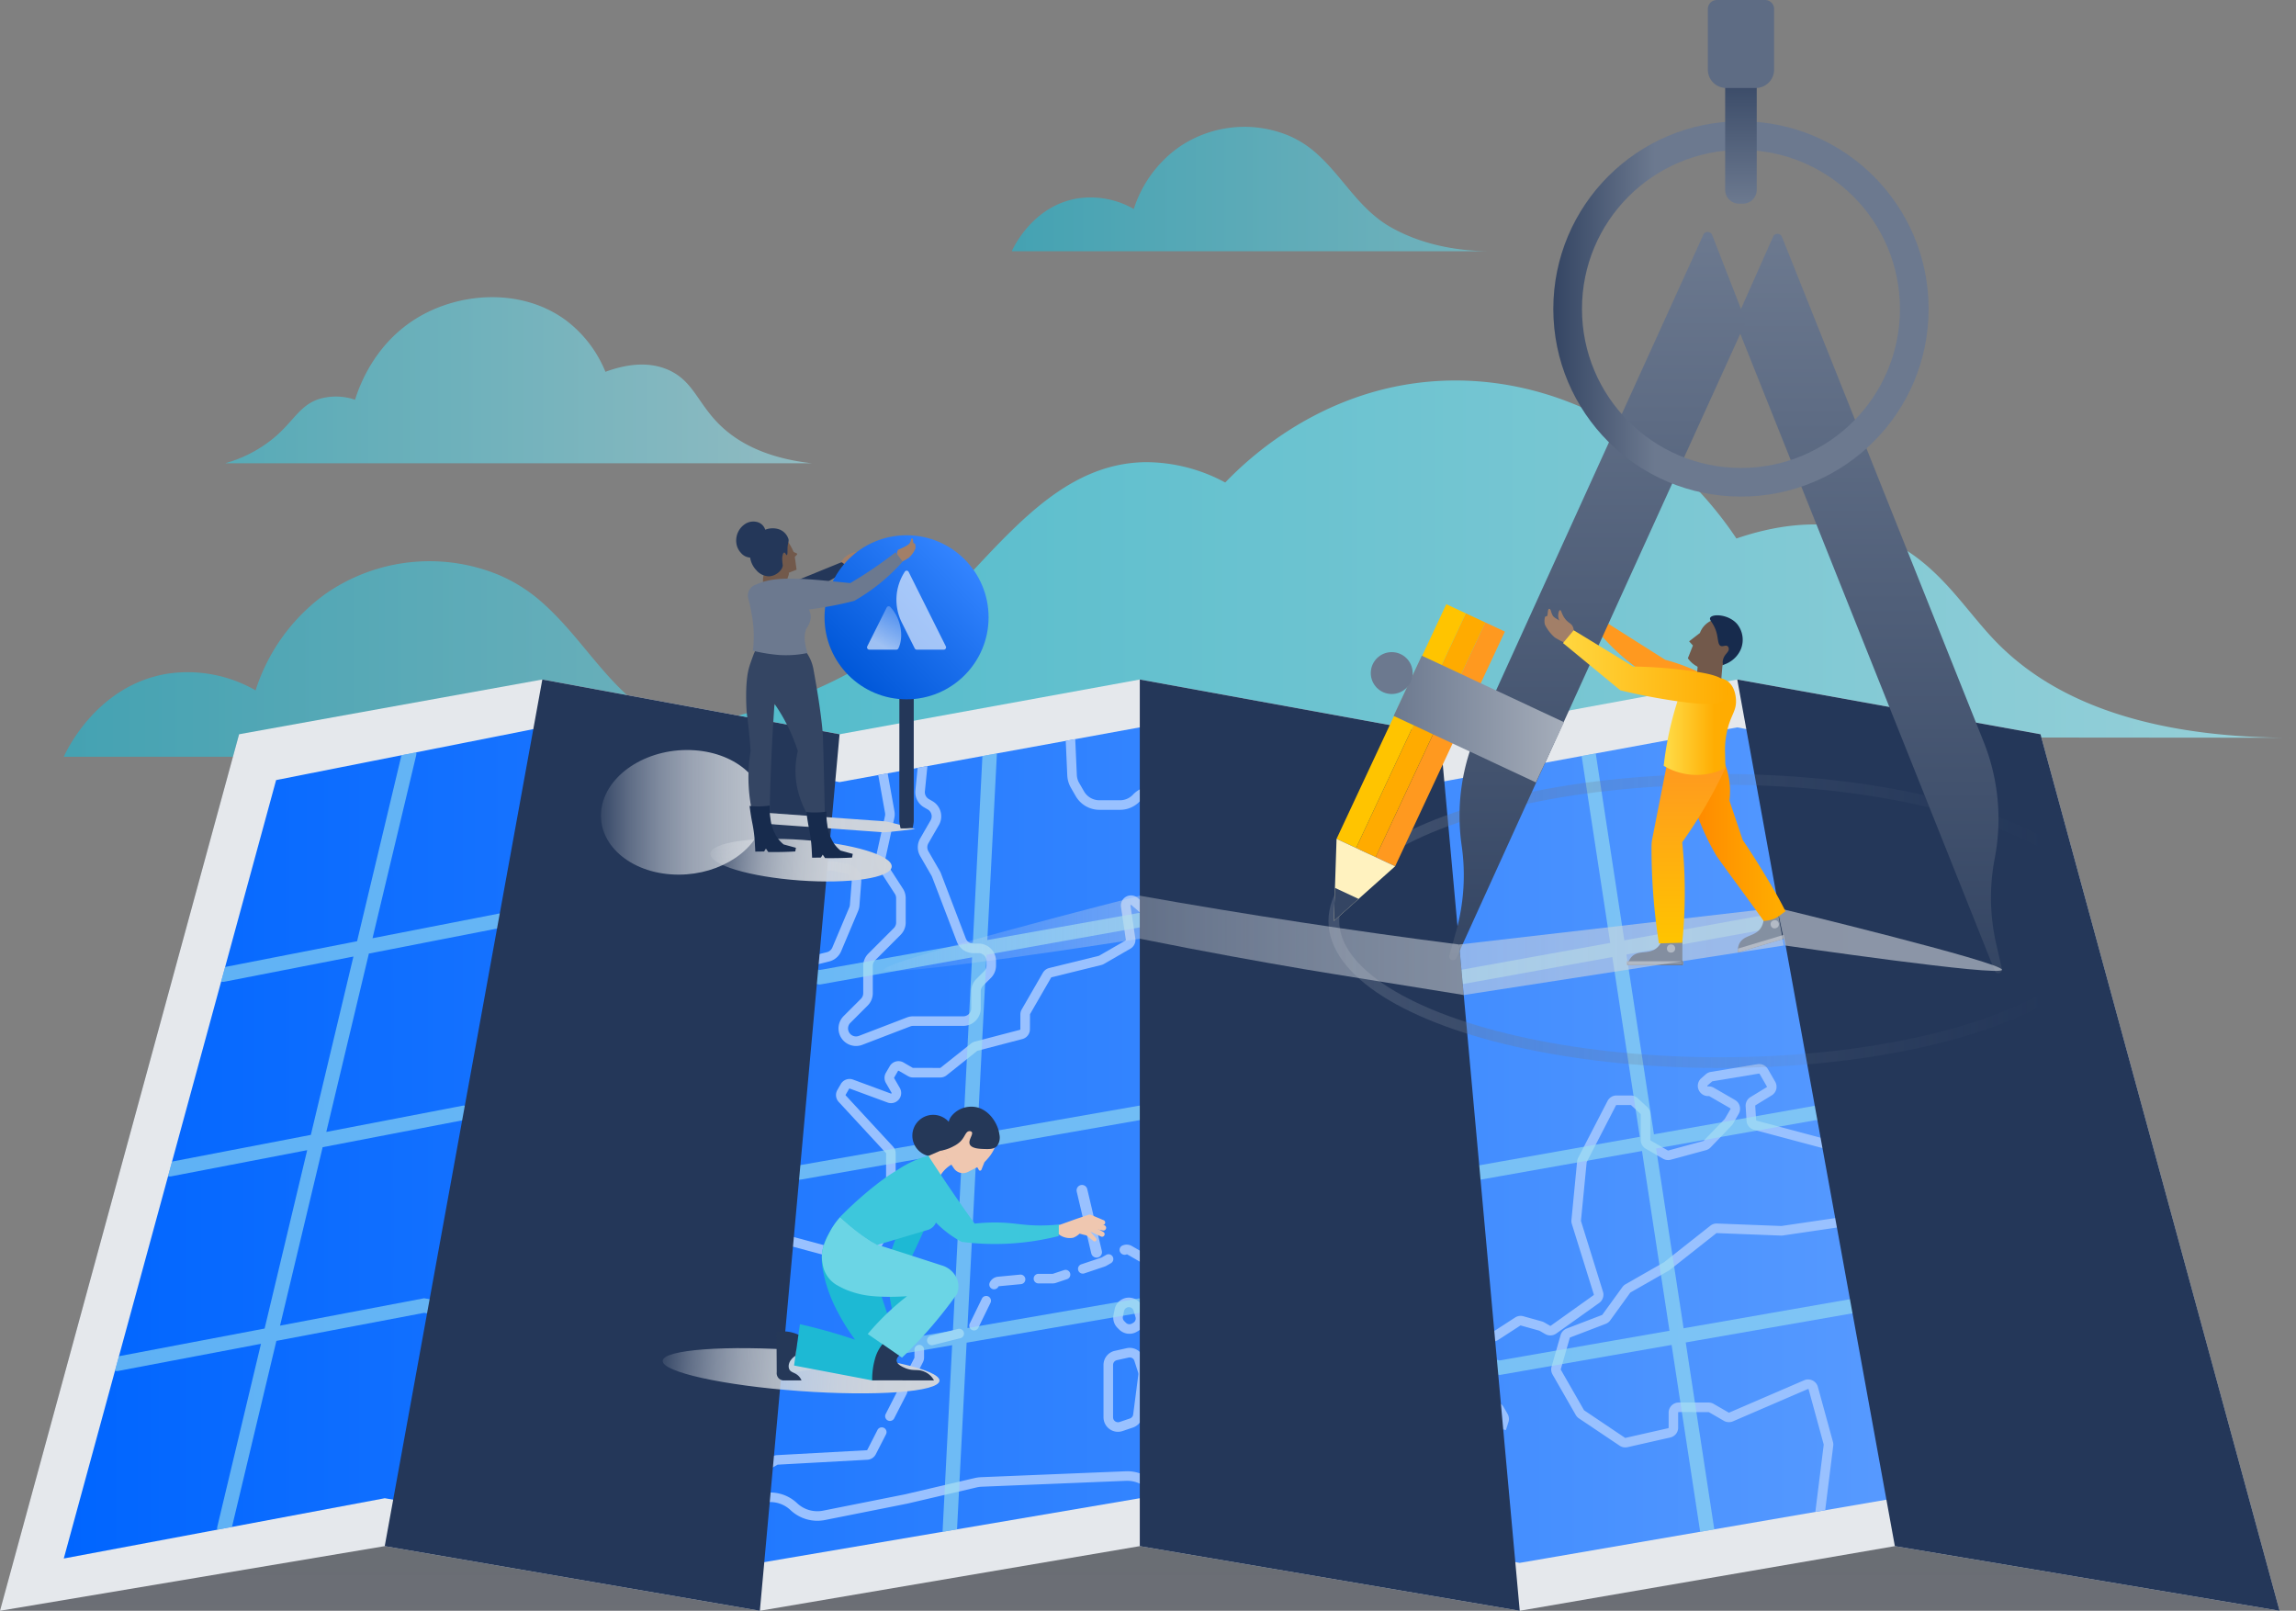<svg xmlns="http://www.w3.org/2000/svg" xmlns:xlink="http://www.w3.org/1999/xlink" viewBox="0 0 576.405 404.348"><rect x="0" y="0" width="576.405" height="404.348" fill="#808080" stroke="none"/><defs><style>.cls-1{isolation:isolate;}.cls-2{fill:#a27f68;}.cls-13,.cls-3,.cls-30,.cls-4,.cls-5{opacity:0.6;}.cls-3{fill:url(#T300-T100);}.cls-4{fill:url(#T300-T100-2);}.cls-5{fill:url(#T200-T75);}.cls-6{opacity:0.8;fill:url(#T200-T75-2);}.cls-7{opacity:0.25;fill:url(#N900);}.cls-8{fill:#e5e8ec;}.cls-9{fill:url(#B300-B100);}.cls-10,.cls-12,.cls-18,.cls-21,.cls-40{fill:none;}.cls-10,.cls-11,.cls-13{mix-blend-mode:soft-light;}.cls-11{fill:#99c1ff;}.cls-13{fill:#9ce3ee;}.cls-14,.cls-36{fill:#243759;}.cls-14{mix-blend-mode:screen;}.cls-15{fill:#8993a4;}.cls-16{fill:#172b4d;}.cls-17{fill:#ff991f;}.cls-18,.cls-21,.cls-40{stroke-miterlimit:10;}.cls-18{stroke-width:2.701px;opacity:0.4;stroke:url(#linear-gradient);}.cls-18,.cls-31,.cls-32,.cls-33,.cls-34,.cls-35,.cls-38,.cls-39{mix-blend-mode:multiply;}.cls-19{fill:url(#linear-gradient-2);}.cls-20{fill:url(#linear-gradient-3);}.cls-21{stroke-width:7.196px;stroke:url(#linear-gradient-4);}.cls-22{fill:url(#linear-gradient-5);}.cls-23{fill:#5e6c84;}.cls-24{fill:#ffab00;}.cls-25{fill:#ffc400;}.cls-26{fill:#fff2bf;}.cls-27{fill:#344563;}.cls-28{fill:url(#linear-gradient-6);}.cls-29{fill:#6c798f;}.cls-31{fill:url(#linear-gradient-7);}.cls-32{fill:url(#linear-gradient-8);}.cls-33{fill:url(#linear-gradient-9);}.cls-34{fill:url(#linear-gradient-10);}.cls-35{fill:url(#linear-gradient-11);}.cls-37{fill:url(#B400-B200);}.cls-38{fill:url(#linear-gradient-12);}.cls-39{fill:url(#linear-gradient-13);}.cls-40{stroke:#99c1ff;stroke-linecap:round;stroke-width:2.721px;}.cls-41{fill:#253858;}.cls-42{fill:#1db9d4;}.cls-43{fill:#6bd5e5;}.cls-44{fill:#3dc7dc;}.cls-45{fill:#efc7b0;}.cls-46{fill:#72594b;}.cls-47{fill:url(#linear-gradient-14);}.cls-48{fill:url(#linear-gradient-15);}.cls-49{fill:url(#linear-gradient-16);}.cls-50{fill:url(#Y300-Y100);}.cls-51{fill:url(#linear-gradient-17);}.cls-52{fill:#fff;}</style><linearGradient id="T300-T100" x1="16.011" y1="165.417" x2="203.871" y2="165.417" gradientUnits="userSpaceOnUse"><stop offset="0" stop-color="#1db9d4"/><stop offset="1" stop-color="#6bd5e5"/></linearGradient><linearGradient id="T300-T100-2" x1="254.002" y1="47.448" x2="373.519" y2="47.448" xlink:href="#T300-T100"/><linearGradient id="T200-T75" x1="56.492" y1="95.45" x2="203.871" y2="95.45" gradientUnits="userSpaceOnUse"><stop offset="0" stop-color="#3dc7dc"/><stop offset="1" stop-color="#9ce3ee"/></linearGradient><linearGradient id="T200-T75-2" x1="140.197" y1="140.355" x2="576.405" y2="140.355" xlink:href="#T200-T75"/><linearGradient id="N900" x1="286.143" y1="331.946" x2="286.143" y2="542.859" gradientUnits="userSpaceOnUse"><stop offset="0" stop-color="#091e42"/><stop offset="1" stop-color="#091e42" stop-opacity="0.1"/></linearGradient><linearGradient id="B300-B100" x1="16.011" y1="287.456" x2="556.274" y2="287.456" gradientUnits="userSpaceOnUse"><stop offset="0" stop-color="#0065ff"/><stop offset="1" stop-color="#66a3ff"/></linearGradient><linearGradient id="linear-gradient" x1="333.511" y1="231.192" x2="530.153" y2="231.192" gradientUnits="userSpaceOnUse"><stop offset="0" stop-color="#6c798f"/><stop offset="0.914" stop-color="#6c798f" stop-opacity="0"/></linearGradient><linearGradient id="linear-gradient-2" x1="469.13" y1="244.302" x2="469.13" y2="58.689" gradientUnits="userSpaceOnUse"><stop offset="0" stop-color="#344563"/><stop offset="1" stop-color="#6c798f"/></linearGradient><linearGradient id="linear-gradient-3" x1="401.058" y1="241.042" x2="401.058" y2="58.224" xlink:href="#linear-gradient-2"/><linearGradient id="linear-gradient-4" x1="389.957" y1="77.55" x2="484.176" y2="77.55" gradientUnits="userSpaceOnUse"><stop offset="0" stop-color="#344563"/><stop offset="0.27" stop-color="#6c798f"/></linearGradient><linearGradient id="linear-gradient-5" x1="437.066" y1="51.125" x2="437.066" y2="16.952" gradientUnits="userSpaceOnUse"><stop offset="0" stop-color="#6c798f"/><stop offset="1" stop-color="#344563"/></linearGradient><linearGradient id="linear-gradient-6" x1="349.873" y1="180.501" x2="392.651" y2="180.501" gradientTransform="translate(-41.506 174.273) rotate(-25.064)" gradientUnits="userSpaceOnUse"><stop offset="0" stop-color="#6c798f"/><stop offset="0.995" stop-color="#a5adba"/></linearGradient><linearGradient id="linear-gradient-7" x1="221.862" y1="237.317" x2="494.792" y2="237.317" gradientUnits="userSpaceOnUse"><stop offset="0" stop-color="#e5e8ec" stop-opacity="0.1"/><stop offset="0.09" stop-color="#e0e3e8" stop-opacity="0.31"/><stop offset="0.184" stop-color="#dbdfe5" stop-opacity="0.493"/><stop offset="0.285" stop-color="#d8dce2" stop-opacity="0.65"/><stop offset="0.392" stop-color="#d4d9df" stop-opacity="0.778"/><stop offset="0.506" stop-color="#d2d7dd" stop-opacity="0.876"/><stop offset="0.633" stop-color="#d0d5dc" stop-opacity="0.946"/><stop offset="0.78" stop-color="#cfd4db" stop-opacity="0.987"/><stop offset="1" stop-color="#cfd4db"/></linearGradient><linearGradient id="linear-gradient-8" x1="221.862" y1="234.315" x2="494.792" y2="234.315" xlink:href="#linear-gradient-7"/><linearGradient id="linear-gradient-9" x1="225.991" y1="238.829" x2="491.12" y2="238.829" xlink:href="#linear-gradient-7"/><linearGradient id="linear-gradient-10" x1="169.487" y1="235.8" x2="502.596" y2="235.8" xlink:href="#linear-gradient-7"/><linearGradient id="linear-gradient-11" x1="150.867" y1="203.916" x2="229.709" y2="203.916" xlink:href="#linear-gradient-7"/><linearGradient id="B400-B200" x1="213.027" y1="169.519" x2="242.15" y2="140.396" gradientUnits="userSpaceOnUse"><stop offset="0" stop-color="#0057d8"/><stop offset="1" stop-color="#3384ff"/></linearGradient><linearGradient id="linear-gradient-12" x1="129.217" y1="319.487" x2="198.89" y2="319.487" gradientTransform="translate(520.593 180.045) rotate(90)" xlink:href="#linear-gradient-7"/><linearGradient id="linear-gradient-13" x1="247.523" y1="191.648" x2="317.196" y2="191.648" gradientTransform="matrix(0, 0.655, -1, 0, 392.754, 31.039)" xlink:href="#linear-gradient-7"/><linearGradient id="linear-gradient-14" x1="423.74" y1="210.936" x2="448.262" y2="210.936" gradientUnits="userSpaceOnUse"><stop offset="0.106" stop-color="#ff8b00"/><stop offset="0.904" stop-color="#ffab00"/></linearGradient><linearGradient id="linear-gradient-15" x1="423.885" y1="236.819" x2="423.885" y2="191.753" gradientUnits="userSpaceOnUse"><stop offset="0" stop-color="#ffc400"/><stop offset="1" stop-color="#ff991f"/></linearGradient><linearGradient id="linear-gradient-16" x1="-144.691" y1="181.801" x2="-126.534" y2="181.801" gradientTransform="matrix(-1, 0, 0, 1, 291.137, 0)" gradientUnits="userSpaceOnUse"><stop offset="0" stop-color="#ffab00"/><stop offset="0.301" stop-color="#ffad02"/><stop offset="0.904" stop-color="#ffd740"/></linearGradient><linearGradient id="Y300-Y100" x1="-142.736" y1="167.467" x2="-101.251" y2="167.467" gradientTransform="matrix(-1, 0, 0, 1, 291.137, 0)" gradientUnits="userSpaceOnUse"><stop offset="0" stop-color="#ffab00"/><stop offset="1" stop-color="#ffd740"/></linearGradient><linearGradient id="linear-gradient-17" x1="226.218" y1="217.762" x2="221.086" y2="208.873" gradientTransform="matrix(1, 0, 0, -1, 0, 371.674)" gradientUnits="userSpaceOnUse"><stop offset="0" stop-color="#fff" stop-opacity="0.4"/><stop offset="0.92" stop-color="#fff"/></linearGradient></defs><title>Planning</title><g class="cls-1"><g id="Layer_2" data-name="Layer 2"><g id="Layer_1-2" data-name="Layer 1"><path class="cls-2" d="M213.644,142.938s1.321-2.458,2-2.733,1.2-.142,1.249-.442-1.047-.359-1.146-.526.05-.362-.277-.437a2.7,2.7,0,0,0-1.095-.151,6.752,6.752,0,0,0-2.452,1.381c-.41.527-1.321,1.568-1.327,2.273s2.471.787,2.471.787Z"/><path class="cls-3" d="M125.3,144.358a45.673,45.673,0,0,0-43.557,4.7A47.655,47.655,0,0,0,64.166,173.3a34.292,34.292,0,0,0-22.225-4.167c-17.621,2.919-25.3,19.411-25.93,20.836h187.86c-13.191-.214-26.5-2.86-38.093-9.36-13.1-7.342-19.208-20.4-30.251-29.88A39.912,39.912,0,0,0,125.3,144.358Z"/><path class="cls-4" d="M323.529,34.05a29.057,29.057,0,0,0-27.711,2.992,30.318,30.318,0,0,0-11.18,15.422,21.816,21.816,0,0,0-14.14-2.651c-11.21,1.857-16.093,12.349-16.5,13.256H373.519c-8.392-.136-16.859-1.82-24.234-5.955-8.332-4.671-12.22-12.977-19.246-19.01A25.392,25.392,0,0,0,323.529,34.05Z"/><path class="cls-5" d="M142.227,80.518c-10.872-8.14-26.271-7.331-37.121-.939-11.1,6.541-14.945,17.458-15.97,20.769a14.869,14.869,0,0,0-9.036-.19c-5,1.646-6.388,5.723-11.656,10.022A33.278,33.278,0,0,1,56.492,116.3H203.871c-12.82-1.438-19.67-6.073-23.552-10.019-5.212-5.3-6.422-10.726-12.526-13.425-5.631-2.49-11.727-1.022-15.8.478A30.667,30.667,0,0,0,142.227,80.518Z"/><path class="cls-6" d="M358.726,95.808c-27.874,2.476-45.818,19.773-51.134,25.316a42.006,42.006,0,0,0-20.058-5.111c-24.354.347-38.669,24.717-56.294,40.31-15.652,13.846-42.462,28.332-91.044,28.495l436.209.378c-42.529.186-63.861-12.21-75.515-24.316-8.884-9.229-15.668-21.952-31.619-27.119-12.6-4.083-24.86-1.484-33.345,1.413C418.047,108.468,388.511,93.163,358.726,95.808Z"/><polygon class="cls-7" points="0 404.348 572.285 404.348 512.263 184.318 60.022 184.318 0 404.348"/><polygon class="cls-8" points="512.263 184.318 436.136 170.577 361.516 184.318 286.143 170.577 210.769 184.318 136.15 170.577 60.022 184.318 0 404.348 96.587 388.122 190.762 404.348 286.143 388.122 381.524 404.348 475.699 388.122 572.285 404.348 512.263 184.318"/><polygon id="_Path_" data-name="&lt;Path&gt;" class="cls-9" points="96.598 376.099 16.011 391.227 69.316 195.823 136.144 182.587 210.766 196.33 286.143 182.587 361.519 196.33 436.141 182.587 502.969 195.823 556.274 391.227 475.688 376.099 381.519 392.325 286.143 376.099 190.767 392.325 96.598 376.099"/><path class="cls-10" d="M279.952,356.788a1.227,1.227,0,0,0,1.12.167l2.577-.871a1.249,1.249,0,0,0,.832-1.016l1.294-9.983a1.248,1.248,0,0,0-.048-.537l-.938-2.932a1.231,1.231,0,0,0-1.451-.833l-2.932.652a1.233,1.233,0,0,0-.973,1.211v13.133A1.225,1.225,0,0,0,279.952,356.788Z"/><path class="cls-10" d="M282.66,332.057a1.244,1.244,0,0,0,1.5.2l.337-.194a1.239,1.239,0,0,0,.571-1.428l-.476-1.605a1.246,1.246,0,0,0-1.191-.891,1.222,1.222,0,0,0-.179.013,1.245,1.245,0,0,0-1.036.979l-.283,1.383a1.238,1.238,0,0,0,.338,1.127Z"/><path class="cls-10" d="M208.674,218.556a1.98,1.98,0,0,0-.437.049h0l-3.532.8a2,2,0,0,0-1.413,1.2l-.95,2.339a4.38,4.38,0,0,1-3.279,2.67l-1.357.25a2,2,0,0,0-1.561,2.516l.156.547a4.373,4.373,0,0,1-1.558,4.7l-3.174,2.428a2.009,2.009,0,0,0-.745,1.189l-.547,2.679a2,2,0,0,0,2.3,2.371l6.16-1.062c.052-.009.1-.019.138-.029l8.721-2.178a2.013,2.013,0,0,0,1.358-1.162l4.263-10.1a1.99,1.99,0,0,0,.15-.623l.451-5.8a2,2,0,0,0-1.6-2.116l-3.147-.626A2,2,0,0,0,208.674,218.556Z"/><path class="cls-10" d="M305.232,367.556l6.817,3.936a1.18,1.18,0,0,0,.332.132l6.745,1.61a1.238,1.238,0,0,0,1.441-.748l.126-.316a1.252,1.252,0,0,0-.168-1.215l-5.079-6.632a1.248,1.248,0,0,0-.986-.487h-8.395a1.234,1.234,0,0,0-1.228,1.055l-.214,1.4A1.236,1.236,0,0,0,305.232,367.556Z"/><path class="cls-11" d="M267.156,318.817l-2.872.954H260.7a1.2,1.2,0,0,0,0,2.4h3.581a2.557,2.557,0,0,0,.808-.131l2.826-.946a1.2,1.2,0,0,0-.762-2.275Z"/><path class="cls-11" d="M277.721,315l-1.169.672-5.127,1.717a1.2,1.2,0,0,0,.762,2.275l5.125-1.717a2.465,2.465,0,0,0,.465-.209l1.144-.66a1.2,1.2,0,0,0-1.2-2.078Z"/><path class="cls-11" d="M289.441,317.224a1.2,1.2,0,0,0-.439-1.639l-4.876-2.814a2.575,2.575,0,0,0-2.471-.043,1.177,1.177,0,0,0-.424,1.623,1.286,1.286,0,0,0,1.693.5l4.878,2.816a1.2,1.2,0,0,0,1.639-.439Z"/><path class="cls-11" d="M249.552,323.648a1.232,1.232,0,0,0,1.1-.687.143.143,0,0,1,.116-.08l5.558-.53a1.2,1.2,0,0,0,1.08-1.309,1.213,1.213,0,0,0-1.309-1.08l-5.559.531a2.558,2.558,0,0,0-2.043,1.417l-.018.036a1.181,1.181,0,0,0,.562,1.584A1.158,1.158,0,0,0,249.552,323.648Z"/><path class="cls-11" d="M228.638,346.492a1.2,1.2,0,0,0,1.068-.652l2-3.9a2.549,2.549,0,0,0,.278-1.157V338.8a1.2,1.2,0,0,0-2.4,0l-.016,2.043-2,3.9a1.2,1.2,0,0,0,1.066,1.746Z"/><path class="cls-11" d="M248.107,325.438a1.2,1.2,0,0,0-1.6.552l-3.067,6.287a1.2,1.2,0,0,0,2.156,1.053l3.067-6.287A1.2,1.2,0,0,0,248.107,325.438Z"/><path class="cls-11" d="M227.134,348.233a1.2,1.2,0,0,0-1.614.521l-3.188,6.228a1.2,1.2,0,0,0,2.135,1.094l3.188-6.228A1.2,1.2,0,0,0,227.134,348.233Z"/><path class="cls-11" d="M240.472,333.61l-6.785,1.7a1.2,1.2,0,1,0,.584,2.326l6.785-1.7a1.2,1.2,0,1,0-.584-2.326Z"/><path class="cls-11" d="M166.82,353.221l1.34.774a.144.144,0,0,1,.071.124v1.865a2.55,2.55,0,0,0,1.858,2.449l8.441,2.394,5.354,7.787a2.542,2.542,0,0,0,2.1,1.1h4.965a2.548,2.548,0,0,0,1.271-.34l2.979-1.7,22.544-1.234h0a2.55,2.55,0,0,0,2.123-1.38l2.55-4.979a1.2,1.2,0,1,0-2.135-1.094l-2.55,4.98a.145.145,0,0,1-.121.078h0l-22.545,1.234a2.559,2.559,0,0,0-1.132.336l-2.986,1.7h-4.965a.145.145,0,0,1-.118-.062l-5.354-7.786a2.55,2.55,0,0,0-1.413-1.011l-8.361-2.336a.144.144,0,0,1-.105-.139v-1.865a2.546,2.546,0,0,0-1.271-2.2l-1.34-.774a.144.144,0,0,1-.07-.124l.02-5.565,10.207-17.679a2.554,2.554,0,0,0,.34-1.336l-.268-10.584a2.431,2.431,0,0,0-.054-.462l-.721-3.419a.14.14,0,0,1,.068-.153l7.218-4.168a.145.145,0,0,1,.125-.009l10.832,4.385a2.627,2.627,0,0,0,.292.1l20.32,5.471a2.561,2.561,0,0,0,2.848-1.155l5.323-8.953a2.55,2.55,0,0,0,.355-1.3v-16.65a2.534,2.534,0,0,0-.675-1.727L212.32,274.983a.143.143,0,0,1-.018-.169l.859-1.488a.145.145,0,0,1,.175-.063l9.48,3.5a2.543,2.543,0,0,0,3.083-3.656l-1.421-2.461a.141.141,0,0,1,0-.143l.955-1.655a.162.162,0,0,1,.2-.053l2.32,1.341a2.544,2.544,0,0,0,1.271.341h6.846a2.55,2.55,0,0,0,1.588-.557l7.687-6.134,11.314-2.955a2.546,2.546,0,0,0,1.9-2.46l.02-3.778,5.309-9.2a.142.142,0,0,1,.09-.067l12.494-3.078a2.549,2.549,0,0,0,.664-.267l6.644-3.836a2.53,2.53,0,0,0,1.243-2.574l-1.221-8.243a.144.144,0,0,1,.236-.131l8.544,7.366a2.527,2.527,0,0,0,1.228.58l23.177,4.012a2.551,2.551,0,0,0,1.706-.3l13.417-7.747a2.529,2.529,0,0,0,1.245-1.841L335,217.84l10.465-16.678a.144.144,0,0,1,.1-.067l.244-.036,9.545-5.854-3.537-.645-6.876,4.217a2.539,2.539,0,0,0-1.51,1.109l-10.466,16.679a2.516,2.516,0,0,0-.362.99l-1.629,11.371a.144.144,0,0,1-.07.1L317.392,236.8l-23.246-4.044-8.545-7.367a2.543,2.543,0,0,0-4.176,2.3l1.221,8.245a.143.143,0,0,1-.07.145l-6.681,3.851L263.4,243a2.558,2.558,0,0,0-1.592,1.2l-5.308,9.194a2.545,2.545,0,0,0-.341,1.272v3.706a.145.145,0,0,1-.107.14l-11.313,2.955a2.511,2.511,0,0,0-.945.475l-7.723,6.138-6.917-.019-2.322-1.342a2.545,2.545,0,0,0-3.473.932L222.4,269.3a2.546,2.546,0,0,0,0,2.543l1.42,2.46a.144.144,0,0,1-.175.207l-9.48-3.5a2.536,2.536,0,0,0-3.083,1.114l-.859,1.489a2.531,2.531,0,0,0,.335,3l11.858,12.833a.142.142,0,0,1,.038.1l-.021,16.724-5.322,8.951a.14.14,0,0,1-.161.064l-20.337-5.476-10.83-4.384a2.521,2.521,0,0,0-2.226.154l-7.217,4.167a2.534,2.534,0,0,0-1.218,2.727l.724,3.444.248,10.662-10.206,17.678a2.545,2.545,0,0,0-.341,1.272v5.493A2.547,2.547,0,0,0,166.82,353.221Z"/><path class="cls-11" d="M455.765,379.532l2.448-.422,2.016-16.173a2.5,2.5,0,0,0-.07-.992l-3.784-13.795a2.542,2.542,0,0,0-3.458-1.662L434.107,354.6a.143.143,0,0,1-.129-.008l-3.771-2.177a2.544,2.544,0,0,0-1.271-.341h-7.489a2.545,2.545,0,0,0-2.542,2.542v3.761a.144.144,0,0,1-.112.141l-10.728,2.431a.13.13,0,0,1-.111-.021l-10.279-6.916-5.831-10.169a.149.149,0,0,1-.014-.113l2.258-7.889a.143.143,0,0,1,.087-.095l8.923-3.42a2.532,2.532,0,0,0,1.151-.888l5.039-6.97,9.674-5.524a2.689,2.689,0,0,0,.319-.215l11.6-9.157a.146.146,0,0,1,.1-.031l16.148.623a2.229,2.229,0,0,0,.465-.025l14.845-2.186a2.551,2.551,0,0,0,1.285-.583l7.744-6.619a2.555,2.555,0,0,0,.886-2.116l-1.2.085,1.2-.087-.535-7.332a2.541,2.541,0,0,0-1.882-2.273l-28.958-7.716a.146.146,0,0,1-.107-.132l-.225-3.591a.143.143,0,0,1,.069-.132l4.061-2.483a2.527,2.527,0,0,0,.877-3.44l-1.825-3.161a2.563,2.563,0,0,0-2.619-1.237l-11.72,1.948a2.542,2.542,0,0,0-1.27.6l-1.123.993a2.508,2.508,0,0,0-.656,2.9,2.584,2.584,0,0,0,2.624,1.563l5.317,3.069a.161.161,0,0,1,.052.2l-1.434,2.477-5.342,5.523-8.842,2.4a.141.141,0,0,1-.107-.016l-4.325-2.5a.145.145,0,0,1-.072-.124v-6.443a2.552,2.552,0,0,0-.818-1.868l-2.374-2.191a2.533,2.533,0,0,0-1.724-.673h-3.565a2.536,2.536,0,0,0-2.26,1.376L396.2,290.632a2.491,2.491,0,0,0-.271.921l-1.423,14.69a2.5,2.5,0,0,0,.1,1l5.521,17.713a.143.143,0,0,1-.054.161L389.3,332.8a.137.137,0,0,1-.155.007l-1.469-.847a2.479,2.479,0,0,0-.592-.249l-4.65-1.295a2.531,2.531,0,0,0-2.067.316l-5.591,3.619-4.377.908a2.546,2.546,0,0,0-1.686,1.218l-1.849,3.2a2.54,2.54,0,0,0-.342,1.271v4.58a2.558,2.558,0,0,0,.779,1.832l4.035,3.886a2.307,2.307,0,0,0,.232.2l3.822,2.915.94,1.628-2.474-.728-2.341-1.351a2.546,2.546,0,0,0-2.543,0l-2.652,1.531a2.534,2.534,0,0,0-1.228,1.737l-.542,2.91a.132.132,0,0,1-.081.1.146.146,0,0,1-.132-.006l-1.354-.8-1.055-1.826-1.343-2.035a2.564,2.564,0,0,0-.847-.795l-2.117-1.231-3.665-4.22-1.156-2.425a2.556,2.556,0,0,0-2.295-1.447h-1.319a.143.143,0,0,1-.129-.08l-1.25-2.591-.257-5.348a2.564,2.564,0,0,0-.134-.7l-2.138-6.261a2.54,2.54,0,0,0-.933-1.248l-12.188-8.66a2.547,2.547,0,0,0-.617-.321L322.7,317.04l-12.077-9.362-1.358-4.085a2.542,2.542,0,0,0-3.685-1.4l-4.47,2.581a2.542,2.542,0,0,0-1.222,2.7l.5,2.521v1.458a2.512,2.512,0,0,0,.172.919l1.325,3.418a2.546,2.546,0,0,0,1.1,1.284l4.221,2.472,1.408,3.4a2.527,2.527,0,0,0,.943,1.146l4.866,3.229,4.4,2.547a2.548,2.548,0,0,0,1.944.251l.377-.1a.14.14,0,0,1,.109.016l1.66.958a.145.145,0,0,1,.072.125v1.626a2.543,2.543,0,0,0,.341,1.271l1.588,2.75a2.548,2.548,0,0,0,1.7,1.221l6.831,1.391,4.235,2.177,2.938,3.711c.036.046.041.11-.021.217a.157.157,0,0,1-.2.053l-4.631-2.674a2.556,2.556,0,0,0-1.27-.339h-2.772a2.532,2.532,0,0,0-2.542,2.466l-.126,4.2a2.53,2.53,0,0,0,.921,2.033l1.953,1.617a.141.141,0,0,1,.052.1.137.137,0,0,1-.041.108l-1.4,1.426a2.542,2.542,0,0,0-.5.739l-1.53,3.4-2.079,3.6.011-1.94,1.758-3.046a2.524,2.524,0,0,0,.255-1.92l-1.338-5.061a2.53,2.53,0,0,0-.764-1.249l-5.624-5.027a2.552,2.552,0,0,0-.427-.31l-13.738-7.933-13.954-11.153a1.139,1.139,0,0,0-.087-.1l-1.21-4.184a1.2,1.2,0,0,0-2.3.666l1.21,4.184a2.533,2.533,0,0,0,.854,1.279h0l14,11.187a2.486,2.486,0,0,0,.314.214l13.744,7.939,5.671,5.1,1.339,5.064a.142.142,0,0,1-.015.107l-1.757,3.044a2.545,2.545,0,0,0-.341,1.272v5.02l2.478-.38a2.532,2.532,0,0,0,1.817-1.242l2.271-3.933a2.445,2.445,0,0,0,.115-.226l1.552-3.426,1.4-1.426a2.544,2.544,0,0,0-.191-3.741l-1.953-1.618a.141.141,0,0,1-.053-.115l.126-4.2a.145.145,0,0,1,.144-.141l2.845.02,4.628,2.672a2.516,2.516,0,0,0,1.931.254,2.566,2.566,0,0,0,1.575-1.24,2.526,2.526,0,0,0-.208-2.849l-2.936-3.709a2.554,2.554,0,0,0-.84-.689l-4.193-2.141a2.6,2.6,0,0,0-.646-.225l-6.792-1.377a.147.147,0,0,1-.1-.069l-1.607-2.821v-1.626a2.552,2.552,0,0,0-1.271-2.2l-1.66-.958a2.553,2.553,0,0,0-1.944-.251l-.377.1a.127.127,0,0,1-.109-.015l-4.272-2.467-4.922-3.3-1.408-3.4a2.571,2.571,0,0,0-1.078-1.229l-4.222-2.474-1.335-3.471V310a2.526,2.526,0,0,0-.05-.5l-.5-2.491a.144.144,0,0,1,.069-.153l4.47-2.581a.143.143,0,0,1,.209.079l1.358,4.085a2.542,2.542,0,0,0,.858,1.21l12.033,9.3a2.572,2.572,0,0,0,.7.38l8.831,3.155,12.24,8.73,2.144,6.3.257,5.35a2.563,2.563,0,0,0,.254.993l1.236,2.533a2.557,2.557,0,0,0,2.285,1.428H350.5a.146.146,0,0,1,.13.082l1.155,2.421a2.476,2.476,0,0,0,.378.577l3.643,4.188a2.563,2.563,0,0,0,.647.534l2.129,1.245,1.266,1.912,1.051,1.819a2.545,2.545,0,0,0,.932.932l1.3.753a2.543,2.543,0,0,0,3.771-1.737l.542-2.911a.137.137,0,0,1,.068-.1l2.653-1.532a.138.138,0,0,1,.143,0l2.341,1.351a2.575,2.575,0,0,0,.558.239l4.84,1.418.65-2.034a2.55,2.55,0,0,0-.222-2.042l-1.013-1.754a2.514,2.514,0,0,0-.668-.758L373,349.53l-4.04-3.891a.144.144,0,0,1-.045-.1l.021-4.651,1.85-3.206a.146.146,0,0,1,.095-.067l4.379-.908a2.552,2.552,0,0,0,.865-.356l5.543-3.6a.14.14,0,0,1,.117-.018l4.685,1.31,1.471.849a2.554,2.554,0,0,0,2.747-.132l10.781-7.683a2.54,2.54,0,0,0,.952-2.827l-5.528-17.771,1.438-14.744,7.36-14.261a.146.146,0,0,1,.13-.079h3.565a.146.146,0,0,1,.1.037l2.372,2.189a.148.148,0,0,1,.048.107v6.443a2.551,2.551,0,0,0,1.271,2.2l4.322,2.5a2.552,2.552,0,0,0,1.941.253l8.837-2.4a2.543,2.543,0,0,0,1.168-.692l5.275-5.483a2.546,2.546,0,0,0,.369-.491L436.5,279.6a2.544,2.544,0,0,0-.931-3.474l-5.315-3.068a2.549,2.549,0,0,0-1.467-.335l-.027,0a.129.129,0,0,1-.122-.089.122.122,0,0,1,.037-.164l1.194-1.027,11.722-1.948a.135.135,0,0,1,.147.069l1.825,3.161a.144.144,0,0,1-.05.194l-4.062,2.483a2.539,2.539,0,0,0-1.212,2.329l.225,3.591a2.543,2.543,0,0,0,1.884,2.3l28.961,7.717a.141.141,0,0,1,.1.128l.535,7.331a.144.144,0,0,1-.051.122l-7.818,6.652-14.875,2.188-16.146-.623a2.53,2.53,0,0,0-1.672.545l-11.614,9.169-9.675,5.525a2.5,2.5,0,0,0-.8.723l-5.059,6.979-8.924,3.421a2.559,2.559,0,0,0-1.533,1.674l-2.258,7.89a2.565,2.565,0,0,0,.239,1.964l5.832,10.171a2.548,2.548,0,0,0,.789.847l10.233,6.867a2.548,2.548,0,0,0,1.979.369l10.728-2.432a2.53,2.53,0,0,0,1.979-2.479v-3.761a.144.144,0,0,1,.144-.144l7.561.02,3.772,2.178a2.557,2.557,0,0,0,2.277.133l18.81-8.108a.132.132,0,0,1,.118,0,.137.137,0,0,1,.077.092l3.787,13.851-2.078,16.671C455.761,379.383,455.768,379.457,455.765,379.532Z"/><path class="cls-11" d="M289.558,371.87a9.717,9.717,0,0,0-6.986-2.538L246.4,370.809a9.749,9.749,0,0,0-1.829.249l-17.355,4.058-20.586,4.1a7.4,7.4,0,0,1-6.524-1.878,9.788,9.788,0,0,0-7.5-2.647l-11.1.876a9.818,9.818,0,0,0-5.989,2.677l-10.17,9.7,2.944.507,8.882-8.474a7.414,7.414,0,0,1,4.522-2.022l11.1-.876a7.441,7.441,0,0,1,5.662,2,9.813,9.813,0,0,0,8.642,2.489l20.625-4.107,17.4-4.066a7.37,7.37,0,0,1,1.38-.188l36.174-1.477a7.408,7.408,0,0,1,5.275,1.917l3.735,3.4,4.387.746Z"/><path class="cls-11" d="M310.85,373.568a3.626,3.626,0,0,0,.976.389l6.745,1.61a3.627,3.627,0,0,0,.833.1,3.665,3.665,0,0,0,3.394-2.293l.126-.316a3.66,3.66,0,0,0-.492-3.56l-5.079-6.632a3.659,3.659,0,0,0-2.891-1.428h-8.395a3.619,3.619,0,0,0-3.6,3.092l-.214,1.4a3.62,3.62,0,0,0,1.778,3.7Zm-6.225-7.275.214-1.4a1.234,1.234,0,0,1,1.228-1.055h8.395a1.248,1.248,0,0,1,.986.487l5.079,6.632a1.252,1.252,0,0,1,.168,1.215l-.126.316a1.238,1.238,0,0,1-1.441.748l-6.745-1.61a1.18,1.18,0,0,1-.332-.132l-6.817-3.936A1.236,1.236,0,0,1,304.625,366.293Z"/><path class="cls-11" d="M278.554,358.737a3.6,3.6,0,0,0,2.108.687,3.659,3.659,0,0,0,1.179-.2l2.577-.871a3.661,3.661,0,0,0,2.442-2.979l1.294-9.983a3.661,3.661,0,0,0-.143-1.576l-.937-2.932a3.628,3.628,0,0,0-4.257-2.443l-2.932.652a3.618,3.618,0,0,0-2.851,3.553v13.133A3.646,3.646,0,0,0,278.554,358.737Zm.88-16.091a1.233,1.233,0,0,1,.973-1.211l2.932-.652a1.231,1.231,0,0,1,1.451.833l.938,2.932a1.248,1.248,0,0,1,.048.537l-1.294,9.983a1.249,1.249,0,0,1-.832,1.016l-2.577.871a1.242,1.242,0,0,1-1.639-1.176Z"/><path class="cls-11" d="M280.964,333.751a3.643,3.643,0,0,0,4.395.578l.337-.194a3.634,3.634,0,0,0,1.672-4.186l-.476-1.6a3.64,3.64,0,0,0-7.057.3l-.283,1.382a3.626,3.626,0,0,0,.991,3.3Zm.938-3.243.283-1.383a1.245,1.245,0,0,1,1.036-.979,1.222,1.222,0,0,1,.179-.013,1.246,1.246,0,0,1,1.191.891l.476,1.605a1.239,1.239,0,0,1-.571,1.428l-.337.194a1.244,1.244,0,0,1-1.5-.2l-.421-.422A1.238,1.238,0,0,1,281.9,330.508Z"/><path class="cls-11" d="M222.186,204.057a1.978,1.978,0,0,1-.015.783l-2.185,9.917a4.425,4.425,0,0,0,.6,3.335l4.065,6.287a2,2,0,0,1,.32,1.085v6.109a1.983,1.983,0,0,1-.587,1.414L218,239.374a4.367,4.367,0,0,0-1.289,3.11v6.832a1.992,1.992,0,0,1-.585,1.415l-4.335,4.334a4.4,4.4,0,0,0,4.686,7.217l12.045-4.623a1.989,1.989,0,0,1,.717-.133h12.574a4.4,4.4,0,0,0,4.4-4.4v-4.262a1.988,1.988,0,0,1,.585-1.414l1.965-1.964a4.376,4.376,0,0,0,1.287-3.11v-1.119a4.4,4.4,0,0,0-4.4-4.4h-1.318a2.01,2.01,0,0,1-1.868-1.286l-6.232-16.306a4.5,4.5,0,0,0-.3-.627l-2.861-4.956a2,2,0,0,1,0-2l2.634-4.562a4.4,4.4,0,0,0-1.61-6.008l-.915-.528a2,2,0,0,1-.989-1.93l.634-6.349-2.455.448-.566,5.663a4.4,4.4,0,0,0,2.178,4.246l.914.528a2,2,0,0,1,.731,2.732L231,210.486a4.405,4.405,0,0,0,0,4.4l2.862,4.957a2.006,2.006,0,0,1,.135.284l6.232,16.3a4.422,4.422,0,0,0,4.108,2.828h1.318a2,2,0,0,1,2,2v1.119a1.988,1.988,0,0,1-.585,1.414l-1.965,1.964a4.376,4.376,0,0,0-1.287,3.11v4.262a2,2,0,0,1-2,2H229.241a4.382,4.382,0,0,0-1.576.291l-12.045,4.624a2,2,0,0,1-2.131-3.281l4.336-4.335a4.376,4.376,0,0,0,1.287-3.11v-6.832a1.983,1.983,0,0,1,.587-1.414l6.386-6.387a4.37,4.37,0,0,0,1.289-3.111v-6.109a4.388,4.388,0,0,0-.705-2.389l-4.065-6.287a1.989,1.989,0,0,1-.274-1.516l2.185-9.917a4.365,4.365,0,0,0,.034-1.725l-1.708-9.5-2.36.43Z"/><path class="cls-11" d="M207.708,216.266l-3.532.8a4.4,4.4,0,0,0-3.108,2.635l-.95,2.339a1.989,1.989,0,0,1-1.49,1.214l-1.358.25a4.4,4.4,0,0,0-3.433,5.534l.156.547a1.988,1.988,0,0,1-.708,2.138l-3.175,2.428a4.408,4.408,0,0,0-1.637,2.613l-.547,2.681a4.4,4.4,0,0,0,5.058,5.214l6.151-1.061c.112-.019.225-.042.328-.068l8.714-2.177a4.42,4.42,0,0,0,2.985-2.556l4.263-10.1a4.356,4.356,0,0,0,.333-1.371l.45-5.8a4.4,4.4,0,0,0-3.526-4.654l-3.147-.626A4.36,4.36,0,0,0,207.708,216.266Zm6.109,5.072-.451,5.8a1.99,1.99,0,0,1-.15.623l-4.263,10.1a2.013,2.013,0,0,1-1.358,1.162l-8.721,2.178c-.042.011-.086.021-.138.029l-6.16,1.063a2,2,0,0,1-2.3-2.371l.547-2.679a2.009,2.009,0,0,1,.745-1.189l3.174-2.428a4.373,4.373,0,0,0,1.558-4.7l-.156-.547a2,2,0,0,1,1.561-2.516l1.357-.25a4.38,4.38,0,0,0,3.279-2.67l.95-2.339a2,2,0,0,1,1.413-1.2l3.532-.8h0a1.98,1.98,0,0,1,.438-.049,2,2,0,0,1,.392.039l3.147.626A2,2,0,0,1,213.817,221.338Z"/><path class="cls-11" d="M267.936,194.631a6.883,6.883,0,0,0,.911,3.124l1.219,2.11A6.869,6.869,0,0,0,276,203.289h5.18a6.878,6.878,0,0,0,4.987-2.154,4.451,4.451,0,0,1,7.4,1.478l2.748,7.271,3.39,9.981a6.834,6.834,0,0,0,9,4.167l4.613-1.824a6.817,6.817,0,0,0,4.028-4.355l2.555-8.3a6.806,6.806,0,0,0,.278-1.44l1.381-16.379.235-2.642-2.349-.428-1.657,19.25a4.434,4.434,0,0,1-.181.933l-2.555,8.3a4.428,4.428,0,0,1-2.618,2.831L307.83,221.8a4.451,4.451,0,0,1-5.852-2.708l-3.4-10.02-2.762-7.31a6.85,6.85,0,0,0-11.395-2.275,4.469,4.469,0,0,1-3.241,1.4H276a4.464,4.464,0,0,1-3.854-2.225l-1.219-2.11a4.471,4.471,0,0,1-.592-2.029l-.4-8.984-2.382.434Z"/><path class="cls-12" d="M201.081,296.1h0c-.054.009-.107.009-.161.014s-.1.013-.147.013h0a1.781,1.781,0,0,1-.325-.03l-40.372-7.168-6.9,45.126,42.6,7.446,43.461-7.5,2.31-45-40.456,7.1Z"/><polygon class="cls-12" points="116.685 277.572 157.069 284.742 163.969 239.606 126.27 232.796 92.605 239.364 81.915 284.141 116.358 277.515 116.685 277.572"/><polygon class="cls-12" points="116.384 281.173 80.998 287.981 70.307 332.762 106.471 325.893 149.625 333.435 156.525 288.3 116.384 281.173"/><polygon class="cls-12" points="455.928 277.515 456.255 277.577 490.37 284.141 479.68 239.364 446.016 232.796 408.316 239.606 415.217 284.742 455.928 277.515"/><polygon class="cls-12" points="455.902 281.173 415.76 288.3 422.661 333.435 465.814 325.893 466.137 325.954 501.978 332.763 491.287 287.981 455.902 281.173"/><polygon class="cls-12" points="371.52 296.154 371.208 296.099 330.744 288.998 333.054 333.996 376.517 341.5 419.116 334.055 412.217 288.929 371.52 296.154"/><path class="cls-12" d="M285.929,277.565a1.336,1.336,0,0,1,.4,0c.04,0,.079,0,.119.009l40.465,7.1-2.311-45.008-38.465-6.873-38.465,6.874-2.311,45.007,40.465-7.1C285.865,277.567,285.9,277.569,285.929,277.565Z"/><path class="cls-12" d="M286.14,281.17l-40.962,7.189-2.311,45.009,42.866-7.4h0l.1-.017c.028-.005.056,0,.084-.006a1.74,1.74,0,0,1,.222-.017,1.759,1.759,0,0,1,.223.017c.028,0,.054,0,.082.006l.1.017h0l42.868,7.4-2.311-45.009Z"/><path class="cls-12" d="M206.087,247.1a1.781,1.781,0,0,1-.319.029h0a1.788,1.788,0,0,1-.326-.031l-37.928-6.852-6.9,45.125,40.158,7.13,40.961-7.189,2.31-45Z"/><polygon class="cls-12" points="411.673 285.371 404.774 240.246 366.521 247.156 366.203 247.099 328.244 240.316 330.554 285.312 371.517 292.5 411.673 285.371"/><path class="cls-13" d="M517.73,383.245l-10.961-45.91,35.842,6.808a1.788,1.788,0,0,0,.808-.038l-1-3.661L505.854,333.5l-10.689-44.772,34.116,6.564a1.786,1.786,0,0,0,.812-.035l-1-3.665-34.846-6.7L483.56,240.121l32.39,6.319a1.785,1.785,0,0,0,.816-.038l-1-3.663-33.125-6.462L471.5,189.59l-3.7-.733a1.789,1.789,0,0,0,.011.767l10.957,45.9-32.721-6.384-38.269,6.913-7.164-46.861c0-.018-.01-.035-.014-.053l-3.535.651,7.17,46.9L366.517,243.5l-38.463-6.873L325.65,189.79l-3.585-.654a1.79,1.79,0,0,0-.031.414l2.384,46.426-37.959-6.783c-.039-.007-.076,0-.115-.009a1.35,1.35,0,0,0-.411,0c-.036,0-.071,0-.107.008l-37.959,6.783,2.384-46.426a1.789,1.789,0,0,0-.031-.414l-3.585.654-2.4,46.837L205.767,243.5l-37.712-6.812,7.17-46.9-3.535-.651c0,.018-.011.035-.014.053l-7.164,46.861-38.268-6.913-32.722,6.384,10.957-45.9a1.789,1.789,0,0,0,.011-.767l-3.7.733L89.643,236.276l-33.125,6.462-1,3.664a1.794,1.794,0,0,0,.817.038l32.39-6.319L78.037,284.887l-34.846,6.7-1,3.664a1.77,1.77,0,0,0,.812.036l34.117-6.564L66.431,333.5l-36.567,6.946-1,3.66a1.78,1.78,0,0,0,.807.039l35.843-6.808-10.961,45.91a1.788,1.788,0,0,0-.015.749l3.7-.695,11.149-46.7,37.107-7.048,42.583,7.443-7.172,46.913,3.543.61c0-.012.007-.022.008-.034l7.165-46.871,42.815,7.483.01,0h.006c.025,0,.05,0,.074.007a1.767,1.767,0,0,0,.233.021h0a1.784,1.784,0,0,0,.326-.031l42.948-7.415-2.384,46.441a1.808,1.808,0,0,0,.025.393l3.589-.611,2.406-46.851,43.465-7.5,43.465,7.5,2.406,46.851,3.589.611a1.808,1.808,0,0,0,.025-.393l-2.385-46.441,42.969,7.419.308.054,43.139-7.54,7.166,46.871c0,.012.006.022.008.033l3.543-.61L423.2,336.993l42.583-7.442,37.107,7.049,11.149,46.7,3.7.695A1.788,1.788,0,0,0,517.73,383.245ZM446.016,232.8l33.664,6.568,10.69,44.777-34.115-6.564-.327-.062-40.711,7.227-6.9-45.136Zm-198.338,6.871,38.465-6.874,38.465,6.873,2.311,45.008-40.465-7.1c-.04-.007-.079,0-.119-.009a1.336,1.336,0,0,0-.4,0c-.033,0-.065,0-.1.007l-40.465,7.1Zm-155.073-.3L126.27,232.8l37.7,6.81-6.9,45.136-40.384-7.17-.327-.058-34.444,6.626Zm57.02,94.071-43.155-7.542-36.164,6.87L81,287.981l35.386-6.808,40.141,7.127Zm89.606.561-43.461,7.5-42.6-7.446,6.9-45.126L200.44,296.1a1.779,1.779,0,0,0,.324.03h0c.05,0,.1-.009.147-.013s.107-.005.161-.014h.007l40.458-7.1Zm2.5-48.684L200.77,292.5l-40.158-7.13,6.9-45.125,37.928,6.852a1.786,1.786,0,0,0,.325.031h0a1.781,1.781,0,0,0,.319-.029l37.954-6.782Zm44.822,40.656h-.007l-.1-.017c-.028,0-.055,0-.082-.006a1.759,1.759,0,0,0-.223-.017,1.74,1.74,0,0,0-.222.017c-.028,0-.055,0-.084.006l-.1.017h0l-42.866,7.4,2.311-45.009,40.962-7.189,40.968,7.189,2.311,45.009Zm41.691-85.652L366.2,247.1l.318.058,38.253-6.91,6.9,45.125L371.517,292.5l-40.962-7.188ZM376.517,341.5,333.054,334l-2.311-45,40.464,7.1.313.056,40.7-7.225,6.9,45.126Zm89.62-15.546-.322-.062-43.154,7.542-6.9-45.135,40.142-7.127,35.385,6.808,10.691,44.781Z"/><polygon class="cls-14" points="190.762 404.348 96.587 388.122 136.15 170.577 210.769 184.318 190.762 404.348"/><polygon class="cls-14" points="381.524 404.348 286.143 388.122 286.143 170.577 361.516 184.318 381.524 404.348"/><rect class="cls-15" x="408.366" y="241.301" width="14.265" height="0.937" transform="translate(830.997 483.539) rotate(-180)"/><path id="_Path_2" data-name="&lt;Path&gt;" class="cls-16" d="M408.637,242.238h13.724v-8.725l-4.472.2c-.46,2.88-1.554,4.046-2.42,4.586-1.929,1.205-4.185.236-5.787,1.823A3.957,3.957,0,0,0,408.637,242.238Z"/><path class="cls-15" d="M408.912,241.3a4.83,4.83,0,0,0-.275.937h13.724V241.3Z"/><circle class="cls-15" cx="419.51" cy="238.106" r="1.032"/><path id="_Path_3" data-name="&lt;Path&gt;" class="cls-16" d="M436.318,239.108l13.143-3.95-2.511-8.355-4.226,1.476c.388,2.89-.324,4.322-1,5.089-1.5,1.71-3.94,1.43-5.018,3.411A3.957,3.957,0,0,0,436.318,239.108Z"/><path class="cls-15" d="M449.462,235.158l-.27-.9-12.88,3.87a4.854,4.854,0,0,0,.006.976Z"/><circle class="cls-15" cx="445.542" cy="232.021" r="1.032" transform="translate(-47.924 138.038) rotate(-16.726)"/><polygon class="cls-14" points="572.285 404.348 475.699 388.122 436.136 170.577 512.263 184.318 572.285 404.348"/><path class="cls-2" d="M403.76,158.983c-.479.459.639,2.72-2.111-.45a3.159,3.159,0,0,1-1.119-1.974c-.1-1.184.951-1.572.714-2.663-.128-.59-.5-.793-.452-1.439.035-.451.263-.961.489-.961.257,0,.306.654.835,1.793a22.435,22.435,0,0,1,1.077,1.992c.141.393.19.645.492,1.489a4.6,4.6,0,0,1,.215.645C403.979,157.787,404.149,158.61,403.76,158.983Z"/><path class="cls-2" d="M402.735,154.868l-2.836-3.051a.479.479,0,0,0-.647.121c.041.254.049.524-.089.61-.117.073-.237-.052-.383.016-.255.119-.236.661-.23.825a1.949,1.949,0,0,0,.1.542l-.149.633a.675.675,0,0,0,.17.621l.068.955c-.144.322.954,1.2.989,1.241l1.652.76a.479.479,0,0,0,.822-.212l.626-2.656A.479.479,0,0,0,402.735,154.868Z"/><path class="cls-17" d="M431.343,172.411c-.051-.82-.77-1.776-4.878-3.713a50.219,50.219,0,0,0-8.413-3.072l-14.456-9.15-1.8,2.787a53.347,53.347,0,0,0,9.548,8.709,64.482,64.482,0,0,0,7.7,4.63c5.012,2.555,7.478,2.943,9.022,4.372a.942.942,0,0,0,.657.315C429.864,177.258,431.46,174.287,431.343,172.411Z"/><ellipse class="cls-18" cx="431.832" cy="231.192" rx="96.97" ry="35.559"/><path class="cls-19" d="M500.774,215.456h0a52.141,52.141,0,0,0,.386,21.573l1.408,6.116a.942.942,0,0,1-1.793.561l-65.111-163,9.476-21.3a1.2,1.2,0,0,1,2.21.043L498,186.239A52.141,52.141,0,0,1,500.774,215.456Z"/><path class="cls-20" d="M366.948,212.266h0a52.14,52.14,0,0,1-1.4,21.532l-1.693,6.043a.942.942,0,0,0,1.764.644L438.3,80.71l-8.468-21.723a1.2,1.2,0,0,0-2.209-.061L371.089,183.211A52.14,52.14,0,0,0,366.948,212.266Z"/><circle class="cls-21" cx="437.066" cy="77.55" r="43.511"/><path class="cls-22" d="M433.1,16.952h7.924a0,0,0,0,1,0,0v30.7a3.478,3.478,0,0,1-3.478,3.478h-.968a3.478,3.478,0,0,1-3.478-3.478v-30.7A0,0,0,0,1,433.1,16.952Z"/><path class="cls-23" d="M431.017,0h12.1a2.267,2.267,0,0,1,2.267,2.267V17.478a4.606,4.606,0,0,1-4.606,4.606h-7.42a4.606,4.606,0,0,1-4.606-4.606V2.267A2.267,2.267,0,0,1,431.017,0Z"/><rect class="cls-17" x="358.865" y="154.344" width="5.414" height="65.028" transform="translate(609.939 509.292) rotate(-154.936)"/><rect class="cls-24" x="353.961" y="152.05" width="5.414" height="65.028" transform="translate(601.564 502.843) rotate(-154.936)"/><rect class="cls-25" x="349.057" y="149.757" width="5.414" height="65.028" transform="translate(593.189 496.395) rotate(-154.936)"/><polygon id="_Path_4" data-name="&lt;Path&gt;" class="cls-26" points="350.25 217.457 334.862 231.192 335.538 210.576 350.25 217.457"/><polygon class="cls-27" points="334.862 231.192 341.069 225.652 335.134 222.876 334.862 231.192"/><rect class="cls-28" x="351.552" y="172.156" width="39.42" height="16.69" transform="translate(111.424 -140.28) rotate(25.064)"/><circle class="cls-29" cx="349.388" cy="168.958" r="5.257"/><g class="cls-30"><path class="cls-31" d="M326.416,231.5q-20.6-3.143-40.274-6.65v10.786c17,3.414,31.09,5.929,41.238,7.654,0,0,7.033,1.2,40.089,6.486h0L366.315,237.1Q346.753,234.6,326.416,231.5Z"/><path class="cls-32" d="M221.862,243.441c0,2.275,64.28-7.8,64.28-7.8V224.854S221.862,241.165,221.862,243.441Z"/><polygon class="cls-33" points="366.315 237.097 367.469 249.78 447.842 237.343 446.121 227.878 366.315 237.097"/><path class="cls-34" d="M502.6,243.441c0-1.9-56.475-15.563-56.475-15.563l2,9.465S502.6,245.3,502.6,243.441Z"/></g><path class="cls-35" d="M222.267,206.19l-30.336-2.183c.628-8.025-6.88-14.9-17.509-15.664-11.23-.808-21.677,5.509-23.333,14.11s6.105,16.228,17.336,17.036c10.628.765,20.543-4.856,22.98-12.751l30.337,2.183c.985.071,7.967-.811,7.967-.811S223.252,206.261,222.267,206.19Z"/><path class="cls-36" d="M229.394,169.113h-3.611v37.07a12.229,12.229,0,0,0,.309,1.76,17.818,17.818,0,0,0,3.024-.136,11.138,11.138,0,0,0,.279-1.624Z"/><path class="cls-36" d="M211.925,143.622a1.733,1.733,0,0,0,.114-1.832,1.59,1.59,0,0,0-.79-.647l-10.531,4.289a59.624,59.624,0,0,1-8.112,1.145c-1.791.125-3.229.137-3.747,1.058-.658,1.168.6,3.02,1.042,3.627a24.794,24.794,0,0,0,10.607-1.185q4.037-2.148,8.188-4.55Q210.333,144.577,211.925,143.622Z"/><circle id="_Ellipse_" data-name="&lt;Ellipse&gt;" class="cls-37" cx="227.589" cy="154.958" r="20.593"/><ellipse class="cls-38" cx="201.106" cy="344.098" rx="5.103" ry="34.837" transform="translate(-156.579 519.906) rotate(-85.871)"/><ellipse class="cls-39" cx="201.106" cy="215.926" rx="5.103" ry="22.811" transform="translate(-28.74 400.963) rotate(-85.871)"/><line class="cls-40" x1="271.631" y1="298.81" x2="275.289" y2="314.339"/><circle class="cls-41" cx="234.272" cy="285.082" r="5.231"/><path class="cls-42" d="M223.208,315.4a39.865,39.865,0,0,0,1.984,17.587l2.57-.243c-.005-.877.011-2.253.136-3.937.242-3.251.66-4.513.771-7.006a26.8,26.8,0,0,0-.3-5.32q1.085-2.176,2.143-4.458c2.14-4.62,3.976-9.123,5.556-13.461a.843.843,0,0,0-.514-1.083l-5.081-1.8Z"/><path class="cls-42" d="M199.348,342.782l19.612,3.731a6.257,6.257,0,0,0,4.687-1.763,6.347,6.347,0,0,0,1.5-3.535,12.245,12.245,0,0,0-.413-4.946c-.069-.271-.131-.486-.174-.634-1.871-6.349-2.83-8.622-3.769-11.992-1.5-5.4-.778-5.116-1.86-7.929A23.438,23.438,0,0,0,210.9,305.5a22.012,22.012,0,0,0-2.535,3.65,15.131,15.131,0,0,0-1.874,4.682,13.575,13.575,0,0,0,.1,5.015,35.334,35.334,0,0,0,3.7,10.444,51.012,51.012,0,0,0,4.376,7.021c-2.445-.831-5.041-1.636-7.783-2.389q-3.127-.859-6.069-1.517Z"/><path class="cls-43" d="M210.935,305.517a17.839,17.839,0,0,0-2.567,3.639c-1.125,2.117-2.539,4.777-1.866,8a7.408,7.408,0,0,0,3.336,5.287,23.815,23.815,0,0,0,2.494,1.281,24.655,24.655,0,0,0,3.881,1.216c4.392.963,11.055.478,11.493.445-1.449,1.123-2.971,2.4-4.525,3.855a64.249,64.249,0,0,0-5.338,5.634l8.6,5.931c2.2-2.1,4.488-4.467,6.807-7.116a111.378,111.378,0,0,0,7.032-8.913,5.437,5.437,0,0,0,.141-3.291,5.943,5.943,0,0,0-3.649-3.72l-9.653-3.127-7.165-2.28c-1.685-1.063-3.472-2.3-5.312-3.728C213.3,307.581,212.062,306.536,210.935,305.517Z"/><path class="cls-44" d="M232.853,308.766l-12.65,3.764A46.705,46.705,0,0,1,210.9,305.5a90.3,90.3,0,0,1,9.975-8.822c1.734-1.308,2.8-1.977,4.925-3.316a28.118,28.118,0,0,1,5.814-2.836l1.468-.358h0l2.883,6.687a3.542,3.542,0,0,1,.255,1.9l-1.028,7.285a3.252,3.252,0,0,1-2.336,2.73Z"/><path class="cls-45" d="M235.211,298.067a3.841,3.841,0,0,0,.293-1.842,8.157,8.157,0,0,1,2.247-3.1,7.809,7.809,0,0,1,1.2-.831l-2.426-3.622-3.441,1.493.558,1.914a20.157,20.157,0,0,1,.641,3.784,3.929,3.929,0,0,0,.137.726A3.98,3.98,0,0,0,235.211,298.067Z"/><path class="cls-41" d="M234.474,346.517a4.77,4.77,0,0,0-2.444-2.2c-1.726-.749-2.751-.006-4.889-.944-.6-.262-2.018-.885-2.047-1.858a1.655,1.655,0,0,1,.649-1.2l-4.193-2.9a10,10,0,0,0-1.936,3.872,18.848,18.848,0,0,0-.653,5.22Z"/><path class="cls-41" d="M200.44,335.06a9.285,9.285,0,0,0-5.5-.716q.029,5.062.057,10.124a1.892,1.892,0,0,0,.444,1.471,1.839,1.839,0,0,0,1.1.577h4.675a3.481,3.481,0,0,0-.557-.915c-.958-1.127-2.114-.964-2.532-1.917a2.083,2.083,0,0,1-.069-1.249,2.746,2.746,0,0,1,.6-1.164,3.978,3.978,0,0,1,1.038-.937Z"/><path class="cls-45" d="M236.521,288.9l2.931,4.363a2.769,2.769,0,0,0,1.73,1.166h0a2.769,2.769,0,0,0,1.817-.239l2.344-1.184.393.68a.36.36,0,0,0,.646-.047l.749-1.876.766-.839a10.226,10.226,0,0,0,2.169-3.72h0a6.559,6.559,0,0,0-.635-5.451h0a6.559,6.559,0,0,0-5.063-3.122l-.413-.034a3.472,3.472,0,0,0-1.36.159h0a6.559,6.559,0,0,0-4.464,5.341l-.2,1.46Z"/><path class="cls-44" d="M233.079,290.167q2.089,3.238,4.307,6.531,3.649,5.416,7.295,10.46a47.288,47.288,0,0,1,5.426-.28c4.37.025,6.325.71,10.683.748a43.964,43.964,0,0,0,5.259-.269l-.292,2.925a65.36,65.36,0,0,1-24.349,1.463,27.136,27.136,0,0,1-10.253-9.715c-1.4-2.358-2.842-4.878-1.979-7.62A7.7,7.7,0,0,1,233.079,290.167Z"/><path class="cls-45" d="M265.8,309.837a4.449,4.449,0,0,0,3.648.862,4.9,4.9,0,0,0,2-1.474,10.741,10.741,0,0,0,1.842-2.506l3.367.783a.651.651,0,0,0,.691-.255.634.634,0,0,0-.28-.941l-3.133-1.312a1.062,1.062,0,0,0-.75-.026L270.134,306l-4.319,1.553Z"/><path class="cls-45" d="M275.731,306.841l1.577.76a.683.683,0,0,1,.365.785h0a.683.683,0,0,1-.8.5l-4.12-.824-2.439,1.177.366-1.944,2.535-1.124Z"/><path class="cls-45" d="M277.258,310.073a.649.649,0,0,1-.8.353l-2.4-1.123-3.622-.2.318-1.283,3.738.063,2.486,1.357A.649.649,0,0,1,277.258,310.073Z"/><path class="cls-45" d="M275.154,311.477a.481.481,0,0,1-.647.041l-1.717-1.374-2-.518.376-1.021,2.622.642,1.383,1.58A.481.481,0,0,1,275.154,311.477Z"/><path class="cls-41" d="M238.688,280.4c-.928,1.452-.459,2.627-1.565,5.9a22.009,22.009,0,0,1-1.051,2.568,10.077,10.077,0,0,0,3.373-1.162,6.457,6.457,0,0,0,1.743-1.243c1.107-1.175,1.231-2.394,2.1-2.5a.79.79,0,0,1,.636.158c.559.572-.928,2.04-.461,3.135.458,1.075,2.524,1.14,3.591,1.174,1.237.039,2.466.078,3.247-.748a3.6,3.6,0,0,0,.588-2.951c-.376-2.874-2.938-6.868-6.918-6.918A6.352,6.352,0,0,0,238.688,280.4Z"/><path class="cls-46" d="M424.05,160.99l2.709-2.093a5.529,5.529,0,0,1,3.091-3.2,4.784,4.784,0,0,1,3-.168c2.187.643,3.562,3.061,3.669,5.207.189,3.766-3.563,5.941-4.02,6.2a6.9,6.9,0,0,1-5.528.753,6.516,6.516,0,0,1-3.234-2.45l1.267-3.2Z"/><path class="cls-16" d="M432.014,162.159c-.722-.274-.651-1.53-1-3.022-.649-2.738-2.054-3.412-1.661-4.086.6-1.025,4.663-.858,6.779,1.629a6.3,6.3,0,0,1,.948,6.187,6.836,6.836,0,0,1-2.61,3.15,7.11,7.11,0,0,1-1.964.912,3.44,3.44,0,0,1,.224-1.829c.459-1.057,1.373-1.481,1.266-2.3a.886.886,0,0,0-.259-.56C433.274,161.833,432.585,162.375,432.014,162.159Z"/><path class="cls-2" d="M393.176,161.151c.661.173,1.386-.785,1.675-1.463a2.994,2.994,0,0,0,.018-2.338c-.435-.965-1.092-.863-1.977-2.04-.867-1.152-.917-2.155-1.236-2.143-.274.01-.479.759-.469,1.429.019,1.256.784,1.49,1,2.834.172,1.076-.255,1.315.078,2.379C392.381,160.184,392.639,161.011,393.176,161.151Z"/><path class="cls-2" d="M394.26,156.921s-3.878-1.414-4.424-2.355-.461-1.724-.911-1.735-.3,1.608-.528,1.789-.54,0-.581.5a4,4,0,0,0,.011,1.634,9.985,9.985,0,0,0,2.541,3.3c.858.489,2.575,1.6,3.608,1.46s.628-3.783.628-3.783Z"/><path class="cls-47" d="M423.74,196.257a60.594,60.594,0,0,0,7.249,18.7c4.616,6.466,7.175,9.766,11.791,16.232,3.249-.227,3.887-1.43,5.482-2.424-1.957-3.822-2.8-5.2-5.268-9.31-1.829-3.037-3.669-5.908-5.5-8.614l-3.325-9.876a18.9,18.9,0,0,0-.5-7.269,18.478,18.478,0,0,0-1.112-3.019Z"/><path class="cls-48" d="M418.493,191.753l-3.683,18.72a10.215,10.215,0,0,0-.2,1.936c-.011,2.812.055,5.751.219,8.807a153.169,153.169,0,0,0,1.644,15.6l5.845-.158a124.7,124.7,0,0,0,.567-16.9c-.1-2.911-.3-5.692-.567-8.331a119.559,119.559,0,0,0,7.484-11.99c1.238-2.272,2.35-4.49,3.351-6.636Z"/><path class="cls-49" d="M423.7,169.077a83.132,83.132,0,0,0-5.031,16.546c-.443,2.3-.768,4.506-1,6.608a16.037,16.037,0,0,0,15.487.577l-.087-3.9a21.126,21.126,0,0,1,.781-6.464c.937-3.269,2.119-4.225,1.961-6.819-.035-.574-.194-3.179-2.069-4.605a5.391,5.391,0,0,0-2.572-.934C429.343,169.763,426.822,169.38,423.7,169.077Z"/><rect class="cls-46" x="426.055" y="166.11" width="6.182" height="5.828" transform="translate(16.089 -36.205) rotate(4.923)"/><g id="_Group_" data-name="&lt;Group&gt;"><path class="cls-50" d="M433.665,172.038c-.734-1.972-3.425-2.809-9.253-3.623a116.849,116.849,0,0,0-14.406-1.1l-14.937-9.1-2.682,3.211,14.405,11.865c5.634,1.356,10.4,2.173,13.911,2.683,8.718,1.265,11.449.884,12.582-.757A3.6,3.6,0,0,0,433.665,172.038Z"/></g><path class="cls-2" d="M225.437,138.011s2.6-1.026,2.948-1.672.281-1.174.585-1.189.235,1.081.389,1.2.365-.007.4.327a2.7,2.7,0,0,1,.022,1.1,6.752,6.752,0,0,1-1.658,2.274c-.571.346-1.711,1.13-2.413,1.052s-.493-2.546-.493-2.546Z"/><path class="cls-46" d="M198.021,143.838c.145.5-.352.865-.382,2.007a4.412,4.412,0,0,0,.382,1.873c-3.018,1.16-5.581,1.259-6.239.219a3.819,3.819,0,0,1-.219-2.012,4.36,4.36,0,0,1,.476-2.355C193.263,141.847,197.636,142.5,198.021,143.838Z"/><path class="cls-27" d="M189.157,164.376a8.421,8.421,0,0,1,.467-1.042,9.565,9.565,0,0,1,.74-1.172c.255.052.669.128,1.194.183.452.047.807.055.994.067,1.078.067,3.161.152,8.936.188a10.781,10.781,0,0,1,.961,1.176,10.561,10.561,0,0,1,1.781,4.321c2.273,12.417,2.381,17.116,2.381,17.116q.079,2.746.15,5.5.169,6.57.292,13.081a1.578,1.578,0,0,1-.419.7,2.617,2.617,0,0,1-2.212.324,5.439,5.439,0,0,1-1.87-.64,23.033,23.033,0,0,1-2.1-5.151,21.163,21.163,0,0,1-.748-5.361,20.9,20.9,0,0,1,.589-5.117,44.188,44.188,0,0,0-5.855-11.867q-.5,7.059-.82,14.464-.292,6.761-.406,13.25l-3.842,1.534a40.157,40.157,0,0,1-1.4-13.318,39.16,39.16,0,0,1,.473-4.036q-.162-2.55-.445-5.271-.23-2.192-.52-4.26s-.612-7.122.536-11.342C188.253,166.795,188.9,165.081,189.157,164.376Z"/><path class="cls-16" d="M190.437,202.429a18.871,18.871,0,0,1-2.253-.121c.218,1.8.475,3.243.669,4.232a34.941,34.941,0,0,1,.685,5.762c.04.618.062,1.129.075,1.473l2.213-.032.456-.733.584.867q1.646.027,3.4-.007t3.386-.134l.163-.917-3.082-.84a8.739,8.739,0,0,1-1.614-1.733,10.922,10.922,0,0,1-1.706-4.838,14.979,14.979,0,0,1-.192-3.2A18.877,18.877,0,0,1,190.437,202.429Z"/><path class="cls-29" d="M187.857,150.218a2.865,2.865,0,0,1,1.588-3.334c.263-.119.543-.239.838-.356,2.715-1.078,5.967-1.806,16.636-.792,2.961.282,5.3.512,6.535.634,2.344-1.379,4.793-2.941,7.3-4.713q2.147-1.515,4.075-3.026l1.786,2.336a47.881,47.881,0,0,1-12.159,9.867c-1.693.435-3.493.846-5.4,1.213-2.092.4-4.091.713-5.979.948a4.257,4.257,0,0,1,.458,1.978,4.886,4.886,0,0,1-.915,2.528c-.629,1.052-1.033,2.906.114,6.418a26.324,26.324,0,0,1-7.181.5,42.651,42.651,0,0,1-6.551-1.067,29.743,29.743,0,0,0,.225-4.266,31.645,31.645,0,0,0-.589-5.27C188.463,152.8,188.213,151.583,187.857,150.218Z"/><path class="cls-46" d="M197.012,135a12.807,12.807,0,0,1,2.1,3.285c.054.151.069.222.374.386s.716.231.636.458-.529.526-.578.722l.435,3.154-1.267.5-4.288,1.672c.053-.172,1.619-4.448,1.608-4.694s-.062-.757.222-.888.736-2.627.869-2.963a1.258,1.258,0,0,0,.024-.886C197.068,135.282,197.012,135,197.012,135Z"/><path class="cls-36" d="M189.858,143.113a4.3,4.3,0,0,0,3.169,1.561c1.763-.059,3.429-1.521,3.49-2.8a9.188,9.188,0,0,1-.138-1.975c.065-.485.24-1.173.505-1.194s.46.68.643.643.17-.8.17-1.24c0-1.932.406-2.035.243-2.8a3.88,3.88,0,0,0-2.112-2.342,5.054,5.054,0,0,0-4.363.321,6.6,6.6,0,0,0-3.123,6.8A5.774,5.774,0,0,0,189.858,143.113Z"/><path class="cls-36" d="M186.025,138.8a3.229,3.229,0,0,0,2.38,1.173,2.752,2.752,0,0,0,2.622-2.1,6.9,6.9,0,0,1-.1-1.483c.049-.364.18-.881.38-.9s.346.511.483.483.127-.6.128-.931c0-1.451.3-1.529.183-2.1a2.915,2.915,0,0,0-1.587-1.759,3.8,3.8,0,0,0-3.277.241,4.959,4.959,0,0,0-2.346,5.105A4.337,4.337,0,0,0,186.025,138.8Z"/><path class="cls-16" d="M204.7,203.96a18.871,18.871,0,0,1-2.253-.121c.218,1.8.475,3.243.669,4.232a34.941,34.941,0,0,1,.685,5.762c.04.618.062,1.129.075,1.473l2.213-.032.456-.733.584.867q1.646.027,3.4-.007t3.386-.134l.163-.917L211,213.51a8.739,8.739,0,0,1-1.614-1.733,10.922,10.922,0,0,1-1.706-4.838,14.979,14.979,0,0,1-.192-3.2A18.877,18.877,0,0,1,204.7,203.96Z"/><g id="Layer_2-2" data-name="Layer 2" class="cls-30"><g id="Blue"><path class="cls-51" d="M223.553,152.41a.562.562,0,0,0-.96.109l-4.863,9.72a.581.581,0,0,0,.52.841h6.771a.56.56,0,0,0,.52-.326C227,159.741,226.117,155.15,223.553,152.41Z"/><path class="cls-52" d="M227.12,143.565a12.823,12.823,0,0,0-.749,12.663l3.264,6.529a.581.581,0,0,0,.52.326h6.771a.581.581,0,0,0,.52-.841s-9.11-18.227-9.334-18.681A.552.552,0,0,0,227.12,143.565Z"/></g></g></g></g></g></svg>